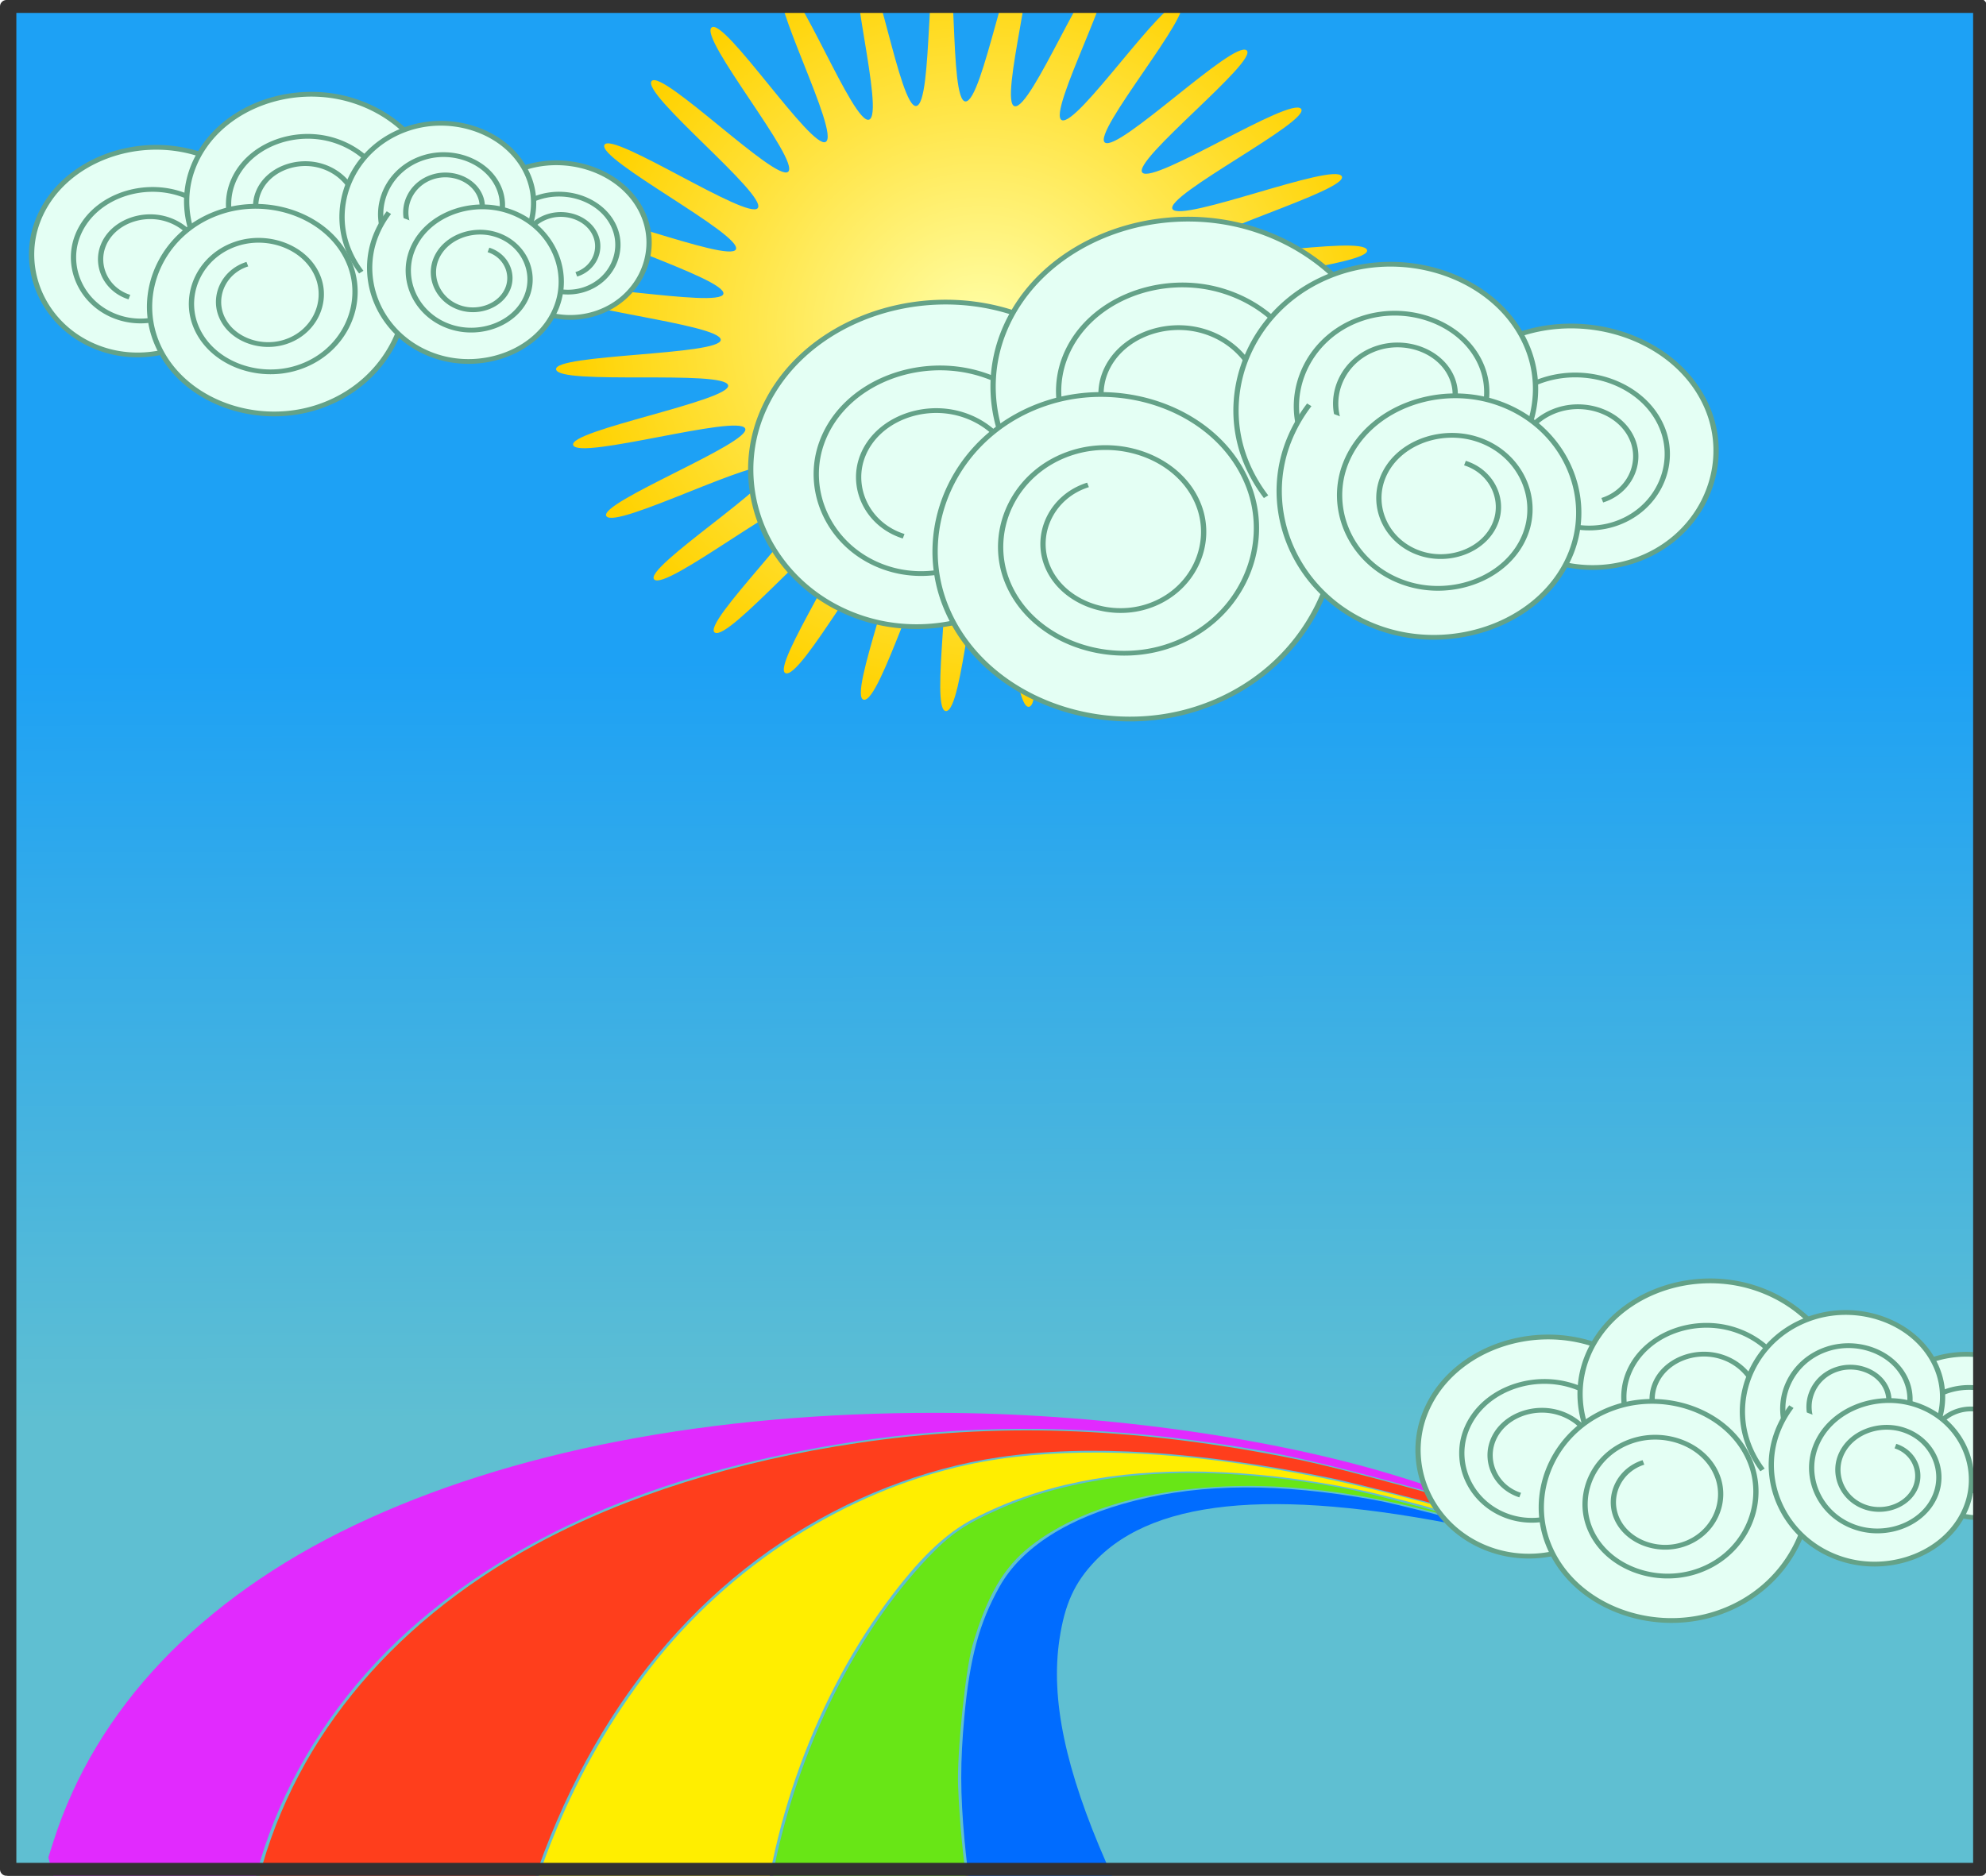<svg xmlns="http://www.w3.org/2000/svg" viewBox="0 0 793 749.13"><defs><radialGradient id="b" gradientUnits="userSpaceOnUse" cy="127.38" cx="85.259" gradientTransform="matrix(1 0 0 1.001 0 -.133)" r="68.147"><stop stop-color="#ffffa9" offset="0"/><stop stop-color="#ffd200" offset="1"/></radialGradient><linearGradient id="a" x1="653.72" gradientUnits="userSpaceOnUse" y1="724.15" gradientTransform="matrix(1.006 0 0 .853 -2.364 34.132)" x2="652.9" y2="368.36"><stop stop-color="#5fbfd2" offset="0"/><stop stop-color="#1da1f5" offset="1"/></linearGradient><filter id="c" width="1.562" y="-.497" x="-.281" height="1.994" color-interpolation-filters="sRGB"><feGaussianBlur stdDeviation="21.225"/></filter></defs><path stroke-linejoin="round" fill-rule="evenodd" stroke="#313131" stroke-linecap="round" stroke-width="5.093" fill="url(#a)" d="M180.82 86.916h786.73v744.55H180.82z" transform="translate(-176.84 -84.747)"/><path d="M138.75 166.11c-1.48 2.361-22.401-15.935-24.206-13.812-1.86 2.189 17.239 22.265 15.254 24.342-1.925 2.015-18.735-20.118-20.93-18.402-2.263 1.77 12.404 25.279 10.042 26.914-2.292 1.586-14.301-23.478-16.798-22.238-2.573 1.278 7.061 27.259 4.419 28.385-2.564 1.092-9.283-25.876-11.977-25.164-2.778.733 1.43 28.122-1.386 28.693-2.731.554-3.884-27.215-6.666-27.06-2.868.16-4.26 27.834-7.133 27.827-2.787-.007 1.674-27.44-1.083-27.848-2.841-.421-9.776 26.407-12.588 25.821-2.728-.568 7.163-26.541 4.545-27.496-2.698-.985-14.892 23.898-17.529 22.759-2.558-1.106 12.36-24.556 9.987-26.018-2.445-1.508-19.398 20.412-21.75 18.764-2.284-1.598 17.048-21.565 15.02-23.475-2.092-1.97-23.11 16.089-25.084 14.002-1.915-2.025 21.041-17.692 19.438-19.971-1.652-2.35-25.875 11.108-27.388 8.666-1.468-2.369 24.172-13.094 23.061-15.65-1.145-2.634-27.58 5.672-28.572 2.975-.96-2.615 26.313-7.96 25.74-10.687-.592-2.81-28.159.004-28.587-2.837-.414-2.755 27.377-2.5 27.363-5.287-.013-2.872-27.583-5.665-27.43-8.533.149-2.783 27.32 3.062 27.867.329.565-2.817-25.878-11.101-25.15-13.88.705-2.696 26.143 8.498 27.23 5.932 1.12-2.64-23.114-16.082-21.843-18.658 1.234-2.499 23.898 13.588 25.48 11.288 1.63-2.36-19.403-20.403-17.639-22.67 1.711-2.199 20.674 18.12 22.684 16.19 2.073-1.989-14.897-23.894-12.713-25.76 2.12-1.81 16.603 21.91 18.961 20.425 2.431-1.531-9.783-26.404-7.268-27.792 2.44-1.346 11.853 24.804 14.462 23.824 2.69-1.01-4.267-27.833-1.524-28.686 2.661-.827 6.617 26.682 9.37 26.247 2.837-.449 1.422-28.122 4.281-28.406 2.773-.275 1.11 27.468 3.895 27.596 2.87.132 7.054-27.26 9.911-26.962 2.772.29-4.441 27.129-1.74 27.815 2.784.707 12.398-25.282 15.136-24.415 2.657.841-9.812 25.68-7.304 26.895 2.585 1.253 17.233-22.269 19.741-20.869 2.433 1.359-14.78 23.179-12.568 24.875 2.28 1.747 21.363-18.344 23.538-16.468 2.11 1.82-19.144 19.73-17.318 21.835 1.882 2.17 24.618-13.669 26.371-11.392 1.7 2.208-22.723 15.472-21.359 17.902 1.406 2.505 26.866-8.433 28.124-5.85 1.221 2.505-25.373 10.58-24.525 13.235.873 2.737 28.014-2.852 28.726-.07.692 2.7-26.983 5.258-26.688 8.03.305 2.856 28.014 2.844 28.152 5.714.134 2.783-27.489-.283-27.758 2.491-.277 2.86 26.868 8.426 26.426 11.265-.429 2.754-26.87-5.81-27.69-3.146-.847 2.745 24.621 13.662 23.616 16.353-.974 2.61-25.15-11.1-26.49-8.657-1.383 2.518 21.367 18.339 19.841 20.773z" transform="matrix(2.403 0 0 2.237 187.01 -153.562)" fill="url(#b)" fill-rule="evenodd"/><path stroke="#000" fill="none" d="M-25.27-829.557c-16.25-95 .487-620.52 213.75-861.25 136.14-153.68 365-101.25 365-101.25"/><path stroke="#000" fill="none" d="M-170.79-837.597c-30-200 19.998-626.24 322.5-870 202.19-162.93 392.5-88.75 392.5-88.75"/><path stroke="#000" fill="none" d="M139.73-840.807c-76.25-375 32.791-736.93 63.75-792.5 90.542-162.51 229.18-174.66 327.5-153.75"/><path stroke="#000" fill="none" d="M313.48-835.807c-92.043-279.03-121.26-596.2-83.75-753.75 20.463-85.94 117.41-238.43 310-192.5"/><path fill-rule="evenodd" fill="#e12afe" d="M35 796.693c-.167-.408-3.77-12.914-8.006-27.791l-7.702-27.049 1.978-6.226c16.907-53.217 58.648-97.137 120.18-126.45 62.188-29.628 142.23-45.073 232.82-44.926 62.561.102 129.77 9.157 180.55 24.328 15.04 4.493 29.622 9.615 40.574 14.251 6.96 2.946 8.183 4.028 2.04 1.805-16.142-5.84-23.601-8.106-47.908-14.549-31.206-8.271-45.881-11.264-72.853-14.855-47.549-6.331-92.405-6.117-136.2.652-72.957 11.276-129.95 34.818-172.92 71.428-49.405 42.091-76.44 104.09-69.52 159.42.486 3.89.836 7.097.778 7.128-.059.031-14.37-3.65-31.804-8.18-27.591-7.171-31.737-8.334-32.002-8.98z"/><path fill-rule="evenodd" fill="#ff3e1c" d="M100.04 814.143c.009-.096-.315-2.812-.72-6.035-1.896-15.08-.708-37.884 2.752-52.858 13.312-57.604 52.455-106.11 111.62-138.31 35.705-19.436 80.154-33.453 128.98-40.674 54.748-8.097 107.78-6.419 169.19 5.354 10.992 2.108 17.568 3.66 35.885 8.477 22.118 5.816 29.811 8.144 46.543 14.086 6.71 2.383 7.95 2.962 8.663 4.043l.832 1.26-4.913-1.63c-8.324-2.765-56.608-15.338-67.065-17.463-53.78-10.933-97.177-13.666-133.05-8.38-29.74 4.383-60.07 16.235-86.544 33.82-53.882 35.79-92.237 95.942-108.94 170.84-2.098 9.412-5.422 41.13-5.065 48.34l.234 4.743-4.047-.787c-4.346-.846-94.377-24.53-94.35-24.821z"/><path fill-rule="evenodd" fill="#fe0" d="M199.83 839.463c-.931-2.058-.177-23.236 1.14-32.013 8.06-53.704 27.923-101.59 58.547-141.14 31.771-41.031 77.99-70.671 126.81-81.324 31.033-6.772 72.161-6.492 116.91.794 22.627 3.684 37.065 6.79 62.207 13.386 28.571 7.494 37.984 10.36 39.18 11.928.46.606.659 1.142.44 1.191-.22.05-5.372-1.55-11.45-3.553-13.44-4.43-40.515-11.697-52.064-13.972-22.173-4.368-41.35-6.586-60.774-7.027-35.892-.815-66.209 5.373-91.962 18.77-11.56 6.014-22.012 16.115-35.128 33.952-29.945 40.722-48.916 95.591-50.383 145.72-.821 28.076 1.858 52.48 8.593 78.279.7 2.684 1.256 5.065 1.235 5.29-.024.253-21.437-5.245-56.473-14.5-52.993-13.999-56.458-14.96-56.83-15.785z"/><path fill-rule="evenodd" fill="#68e616" d="M314.47 869.943c-.605-1.345-3.678-14.311-5.042-21.27-2.875-14.676-4.476-28.646-5.211-45.491-.474-10.858 3.244-50.109 5.85-61.759 10.35-46.263 32.289-89.6 60.378-119.26 8.962-9.464 15.012-13.57 29.008-19.688 9.263-4.05 17.47-6.695 28.643-9.234 30.47-6.923 65.833-6.626 107.29.903 7.147 1.298 14.11 2.982 31.588 7.642 12.33 3.288 24.342 6.681 26.692 7.542 3.155 1.155-.006.375-12.094-2.982-23.585-6.55-40.846-9.93-60.231-11.794-45.247-4.35-86.158 4.216-109.98 23.027-10.608 8.377-17.193 19.645-23.01 39.373-2.835 9.615-6.319 43.581-5.787 56.42 2.375 57.325 17.438 117.47 44.223 176.56 2.656 5.859 4.663 10.68 4.462 10.712-.202.033-26.498-6.727-58.437-15.023-44.678-11.605-58.132-15.22-58.34-15.682z"/><path fill-rule="evenodd" fill="#006cff" d="M429.08 892.743c-23.212-49.946-39.385-108-43.944-157.74-1.728-18.857-1.747-31.235-.074-49.428 2.156-23.454 5.95-37.466 14.068-51.949 8.813-15.726 27.603-27.642 54.135-34.332 27.34-6.894 57.72-7 95.256-.33 9.648 1.714 39.07 9.336 48.04 12.446l4.707 1.632-6.93-1.497c-81.644-17.631-132.44-13.808-156.99 11.814-8.288 8.647-12.227 17.292-14.325 31.438-3.533 23.814 2.359 51.872 18.743 89.262 20.646 47.118 59.51 107.46 104.69 162.54 4.415 5.382 7.997 9.902 7.96 10.043-.036.141-12.74.631-28.232 1.088l-28.165.832-32.454-8.574-32.454-8.573-4.031-8.675z"/><g stroke="#64a288" fill="#e4fff4"><path stroke-width="5.565" transform="matrix(.376 0 0 .343 605.441 371.303)" d="M4.136 658.3c-25.427-8.843-37.855-37.903-29.156-62.875 9.97-28.619 42.687-42.604 70.798-32.796 32.187 11.23 47.91 48.037 36.86 79.655-12.64 36.171-54.014 53.837-89.55 41.399-40.618-14.21-60.452-60.68-46.461-100.59 15.976-45.58 68.138-67.83 112.92-52.1 51.113 17.94 76.053 76.44 58.393 126.66-20.133 57.26-85.7 85.2-141.98 65.38-64.105-22.57-95.38-96-73.157-159.02 25.292-71.72 107.47-106.7 177.98-81.8 80.19 28.318 119.29 120.22 91.41 199.06a165.387 165.387 0 01-19.695 38.595"/><path stroke-width="5.565" transform="matrix(.376 0 0 .343 670.14 348.89)" d="M4.136 658.3c-25.427-8.843-37.855-37.903-29.156-62.875 9.97-28.619 42.687-42.604 70.798-32.796 32.187 11.23 47.91 48.037 36.86 79.655-12.64 36.171-54.014 53.837-89.55 41.399-40.618-14.21-60.452-60.68-46.461-100.59 15.976-45.58 68.138-67.83 112.92-52.1 51.113 17.94 76.053 76.44 58.393 126.66-20.133 57.26-85.7 85.2-141.98 65.38-64.105-22.57-95.38-96-73.157-159.02 25.292-71.72 107.47-106.7 177.98-81.8 80.19 28.318 119.29 120.22 91.41 199.06a165.387 165.387 0 01-19.695 38.595"/><path stroke-width="5.565" transform="matrix(.376 0 0 -.343 654.66 809.847)" d="M4.136 658.3c-25.427-8.843-37.855-37.903-29.156-62.875 9.97-28.619 42.687-42.604 70.798-32.796 32.187 11.23 47.91 48.037 36.86 79.655-12.64 36.171-54.014 53.837-89.55 41.399-40.618-14.21-60.452-60.68-46.461-100.59 15.976-45.58 68.138-67.83 112.92-52.1 51.113 17.94 76.053 76.44 58.393 126.66-20.133 57.26-85.7 85.2-141.98 65.38-64.105-22.57-95.38-96-73.157-159.02 25.292-71.72 107.47-106.7 177.98-81.8 80.19 28.318 119.29 120.22 91.41 199.06a165.387 165.387 0 01-19.695 38.595"/><path stroke-width="7.472" transform="matrix(-.28 0 0 .256 794.638 419.461)" d="M4.136 658.3c-25.427-8.843-37.855-37.903-29.156-62.875 9.97-28.619 42.687-42.604 70.798-32.796 32.187 11.23 47.91 48.037 36.86 79.655-12.64 36.171-54.014 53.837-89.55 41.399-40.618-14.21-60.452-60.68-46.461-100.59 15.976-45.58 68.138-67.83 112.92-52.1 51.113 17.94 76.053 76.44 58.393 126.66-20.133 57.26-85.7 85.2-141.98 65.38-64.105-22.57-95.38-96-73.157-159.02 25.292-71.72 107.47-106.7 177.98-81.8 80.19 28.318 119.29 120.22 91.41 199.06a165.387 165.387 0 01-19.695 38.595"/><path stroke-width="7.472" transform="matrix(-.28 0 0 .256 746.457 402.769)" d="M4.136 658.3c-25.427-8.843-37.855-37.903-29.156-62.875 9.97-28.619 42.687-42.604 70.798-32.796 32.187 11.23 47.91 48.037 36.86 79.655-12.64 36.171-54.014 53.837-89.55 41.399-40.618-14.21-60.452-60.68-46.461-100.59 15.976-45.58 68.138-67.83 112.92-52.1 51.113 17.94 76.053 76.44 58.393 126.66-20.133 57.26-85.7 85.2-141.98 65.38-64.105-22.57-95.38-96-73.157-159.02 25.292-71.72 107.47-106.7 177.98-81.8 80.19 28.318 119.29 120.22 91.41 199.06a165.387 165.387 0 01-19.695 38.595"/><path stroke-width="7.472" transform="matrix(-.28 0 0 -.256 757.987 746.063)" d="M4.136 658.3c-25.427-8.843-37.855-37.903-29.156-62.875 9.97-28.619 42.687-42.604 70.798-32.796 32.187 11.23 47.91 48.037 36.86 79.655-12.64 36.171-54.014 53.837-89.55 41.399-40.618-14.21-60.452-60.68-46.461-100.59 15.976-45.58 68.138-67.83 112.92-52.1 51.113 17.94 76.053 76.44 58.393 126.66-20.133 57.26-85.7 85.2-141.98 65.38-64.105-22.57-95.38-96-73.157-159.02 25.292-71.72 107.47-106.7 177.98-81.8 80.19 28.318 119.29 120.22 91.41 199.06a165.387 165.387 0 01-19.695 38.595"/></g><path stroke-linejoin="round" stroke="#313131" stroke-linecap="round" stroke-width="5.163" fill="none" d="M2.58 2.585h787.86v743.97H2.58z"/><g stroke="#64a288" fill="#e4fff4"><path stroke-width="3.742" transform="matrix(.563 0 0 .508 358.49 -120.256)" d="M4.136 658.3c-25.427-8.843-37.855-37.903-29.156-62.875 9.97-28.619 42.687-42.604 70.798-32.796 32.187 11.23 47.91 48.037 36.86 79.655-12.64 36.171-54.014 53.837-89.55 41.399-40.618-14.21-60.452-60.68-46.461-100.59 15.976-45.58 68.138-67.83 112.92-52.1 51.113 17.94 76.053 76.44 58.393 126.66-20.133 57.26-85.7 85.2-141.98 65.38-64.105-22.57-95.38-96-73.157-159.02 25.292-71.72 107.47-106.7 177.98-81.8 80.19 28.318 119.29 120.22 91.41 199.06a165.387 165.387 0 01-19.695 38.595"/><path stroke-width="3.742" transform="matrix(.563 0 0 .508 455.27 -153.391)" d="M4.136 658.3c-25.427-8.843-37.855-37.903-29.156-62.875 9.97-28.619 42.687-42.604 70.798-32.796 32.187 11.23 47.91 48.037 36.86 79.655-12.64 36.171-54.014 53.837-89.55 41.399-40.618-14.21-60.452-60.68-46.461-100.59 15.976-45.58 68.138-67.83 112.92-52.1 51.113 17.94 76.053 76.44 58.393 126.66-20.133 57.26-85.7 85.2-141.98 65.38-64.105-22.57-95.38-96-73.157-159.02 25.292-71.72 107.47-106.7 177.98-81.8 80.19 28.318 119.29 120.22 91.41 199.06a165.387 165.387 0 01-19.695 38.595"/><path stroke-width="3.742" transform="matrix(.563 0 0 -.508 432.11 528.073)" d="M4.136 658.3c-25.427-8.843-37.855-37.903-29.156-62.875 9.97-28.619 42.687-42.604 70.798-32.796 32.187 11.23 47.91 48.037 36.86 79.655-12.64 36.171-54.014 53.837-89.55 41.399-40.618-14.21-60.452-60.68-46.461-100.59 15.976-45.58 68.138-67.83 112.92-52.1 51.113 17.94 76.053 76.44 58.393 126.66-20.133 57.26-85.7 85.2-141.98 65.38-64.105-22.57-95.38-96-73.157-159.02 25.292-71.72 107.47-106.7 177.98-81.8 80.19 28.318 119.29 120.22 91.41 199.06a165.387 165.387 0 01-19.695 38.595"/><path stroke-width="5.025" transform="matrix(-.419 0 0 .378 641.51 -49.059)" d="M4.136 658.3c-25.427-8.843-37.855-37.903-29.156-62.875 9.97-28.619 42.687-42.604 70.798-32.796 32.187 11.23 47.91 48.037 36.86 79.655-12.64 36.171-54.014 53.837-89.55 41.399-40.618-14.21-60.452-60.68-46.461-100.59 15.976-45.58 68.138-67.83 112.92-52.1 51.113 17.94 76.053 76.44 58.393 126.66-20.133 57.26-85.7 85.2-141.98 65.38-64.105-22.57-95.38-96-73.157-159.02 25.292-71.72 107.47-106.7 177.98-81.8 80.19 28.318 119.29 120.22 91.41 199.06a165.387 165.387 0 01-19.695 38.595"/><path stroke-width="5.025" transform="matrix(-.419 0 0 .378 569.43 -73.736)" d="M4.136 658.3c-25.427-8.843-37.855-37.903-29.156-62.875 9.97-28.619 42.687-42.604 70.798-32.796 32.187 11.23 47.91 48.037 36.86 79.655-12.64 36.171-54.014 53.837-89.55 41.399-40.618-14.21-60.452-60.68-46.461-100.59 15.976-45.58 68.138-67.83 112.92-52.1 51.113 17.94 76.053 76.44 58.393 126.66-20.133 57.26-85.7 85.2-141.98 65.38-64.105-22.57-95.38-96-73.157-159.02 25.292-71.72 107.47-106.7 177.98-81.8 80.19 28.318 119.29 120.22 91.41 199.06a165.387 165.387 0 01-19.695 38.595"/><path stroke-width="5.025" transform="matrix(-.419 0 0 -.378 586.68 433.783)" d="M4.136 658.3c-25.427-8.843-37.855-37.903-29.156-62.875 9.97-28.619 42.687-42.604 70.798-32.796 32.187 11.23 47.91 48.037 36.86 79.655-12.64 36.171-54.014 53.837-89.55 41.399-40.618-14.21-60.452-60.68-46.461-100.59 15.976-45.58 68.138-67.83 112.92-52.1 51.113 17.94 76.053 76.44 58.393 126.66-20.133 57.26-85.7 85.2-141.98 65.38-64.105-22.57-95.38-96-73.157-159.02 25.292-71.72 107.47-106.7 177.98-81.8 80.19 28.318 119.29 120.22 91.41 199.06a165.387 165.387 0 01-19.695 38.595"/></g><g stroke="#64a288" fill="#e4fff4"><path stroke-width="5.85" transform="matrix(.36 0 0 .325 50.175 -95.292)" d="M4.136 658.3c-25.427-8.843-37.855-37.903-29.156-62.875 9.97-28.619 42.687-42.604 70.798-32.796 32.187 11.23 47.91 48.037 36.86 79.655-12.64 36.171-54.014 53.837-89.55 41.399-40.618-14.21-60.452-60.68-46.461-100.59 15.976-45.58 68.138-67.83 112.92-52.1 51.113 17.94 76.053 76.44 58.393 126.66-20.133 57.26-85.7 85.2-141.98 65.38-64.105-22.57-95.38-96-73.157-159.02 25.292-71.72 107.47-106.7 177.98-81.8 80.19 28.318 119.29 120.22 91.41 199.06a165.387 165.387 0 01-19.695 38.595"/><path stroke-width="5.85" transform="matrix(.36 0 0 .325 112.088 -116.489)" d="M4.136 658.3c-25.427-8.843-37.855-37.903-29.156-62.875 9.97-28.619 42.687-42.604 70.798-32.796 32.187 11.23 47.91 48.037 36.86 79.655-12.64 36.171-54.014 53.837-89.55 41.399-40.618-14.21-60.452-60.68-46.461-100.59 15.976-45.58 68.138-67.83 112.92-52.1 51.113 17.94 76.053 76.44 58.393 126.66-20.133 57.26-85.7 85.2-141.98 65.38-64.105-22.57-95.38-96-73.157-159.02 25.292-71.72 107.47-106.7 177.98-81.8 80.19 28.318 119.29 120.22 91.41 199.06a165.387 165.387 0 01-19.695 38.595"/><path stroke-width="5.85" transform="matrix(.36 0 0 -.325 97.275 319.449)" d="M4.136 658.3c-25.427-8.843-37.855-37.903-29.156-62.875 9.97-28.619 42.687-42.604 70.798-32.796 32.187 11.23 47.91 48.037 36.86 79.655-12.64 36.171-54.014 53.837-89.55 41.399-40.618-14.21-60.452-60.68-46.461-100.59 15.976-45.58 68.138-67.83 112.92-52.1 51.113 17.94 76.053 76.44 58.393 126.66-20.133 57.26-85.7 85.2-141.98 65.38-64.105-22.57-95.38-96-73.157-159.02 25.292-71.72 107.47-106.7 177.98-81.8 80.19 28.318 119.29 120.22 91.41 199.06a165.387 165.387 0 01-19.695 38.595"/><path stroke-width="7.855" transform="matrix(-.268 0 0 .242 231.226 -49.748)" d="M4.136 658.3c-25.427-8.843-37.855-37.903-29.156-62.875 9.97-28.619 42.687-42.604 70.798-32.796 32.187 11.23 47.91 48.037 36.86 79.655-12.64 36.171-54.014 53.837-89.55 41.399-40.618-14.21-60.452-60.68-46.461-100.59 15.976-45.58 68.138-67.83 112.92-52.1 51.113 17.94 76.053 76.44 58.393 126.66-20.133 57.26-85.7 85.2-141.98 65.38-64.105-22.57-95.38-96-73.157-159.02 25.292-71.72 107.47-106.7 177.98-81.8 80.19 28.318 119.29 120.22 91.41 199.06a165.387 165.387 0 01-19.695 38.595"/><path stroke-width="7.855" transform="matrix(-.268 0 0 .242 185.12 -65.534)" d="M4.136 658.3c-25.427-8.843-37.855-37.903-29.156-62.875 9.97-28.619 42.687-42.604 70.798-32.796 32.187 11.23 47.91 48.037 36.86 79.655-12.64 36.171-54.014 53.837-89.55 41.399-40.618-14.21-60.452-60.68-46.461-100.59 15.976-45.58 68.138-67.83 112.92-52.1 51.113 17.94 76.053 76.44 58.393 126.66-20.133 57.26-85.7 85.2-141.98 65.38-64.105-22.57-95.38-96-73.157-159.02 25.292-71.72 107.47-106.7 177.98-81.8 80.19 28.318 119.29 120.22 91.41 199.06a165.387 165.387 0 01-19.695 38.595"/><path stroke-width="7.855" transform="matrix(-.268 0 0 -.242 196.153 259.126)" d="M4.136 658.3c-25.427-8.843-37.855-37.903-29.156-62.875 9.97-28.619 42.687-42.604 70.798-32.796 32.187 11.23 47.91 48.037 36.86 79.655-12.64 36.171-54.014 53.837-89.55 41.399-40.618-14.21-60.452-60.68-46.461-100.59 15.976-45.58 68.138-67.83 112.92-52.1 51.113 17.94 76.053 76.44 58.393 126.66-20.133 57.26-85.7 85.2-141.98 65.38-64.105-22.57-95.38-96-73.157-159.02 25.292-71.72 107.47-106.7 177.98-81.8 80.19 28.318 119.29 120.22 91.41 199.06a165.387 165.387 0 01-19.695 38.595"/></g><path opacity=".342" d="M130 511.11c0 28.305-40.574 51.25-90.625 51.25s-90.625-22.945-90.625-51.25 40.574-51.25 90.625-51.25S130 482.805 130 511.11z" fill-rule="evenodd" transform="matrix(.82 .073 -.057 .766 -355.98 392.863)" filter="url(#c)" fill="#fffcc1"/></svg>